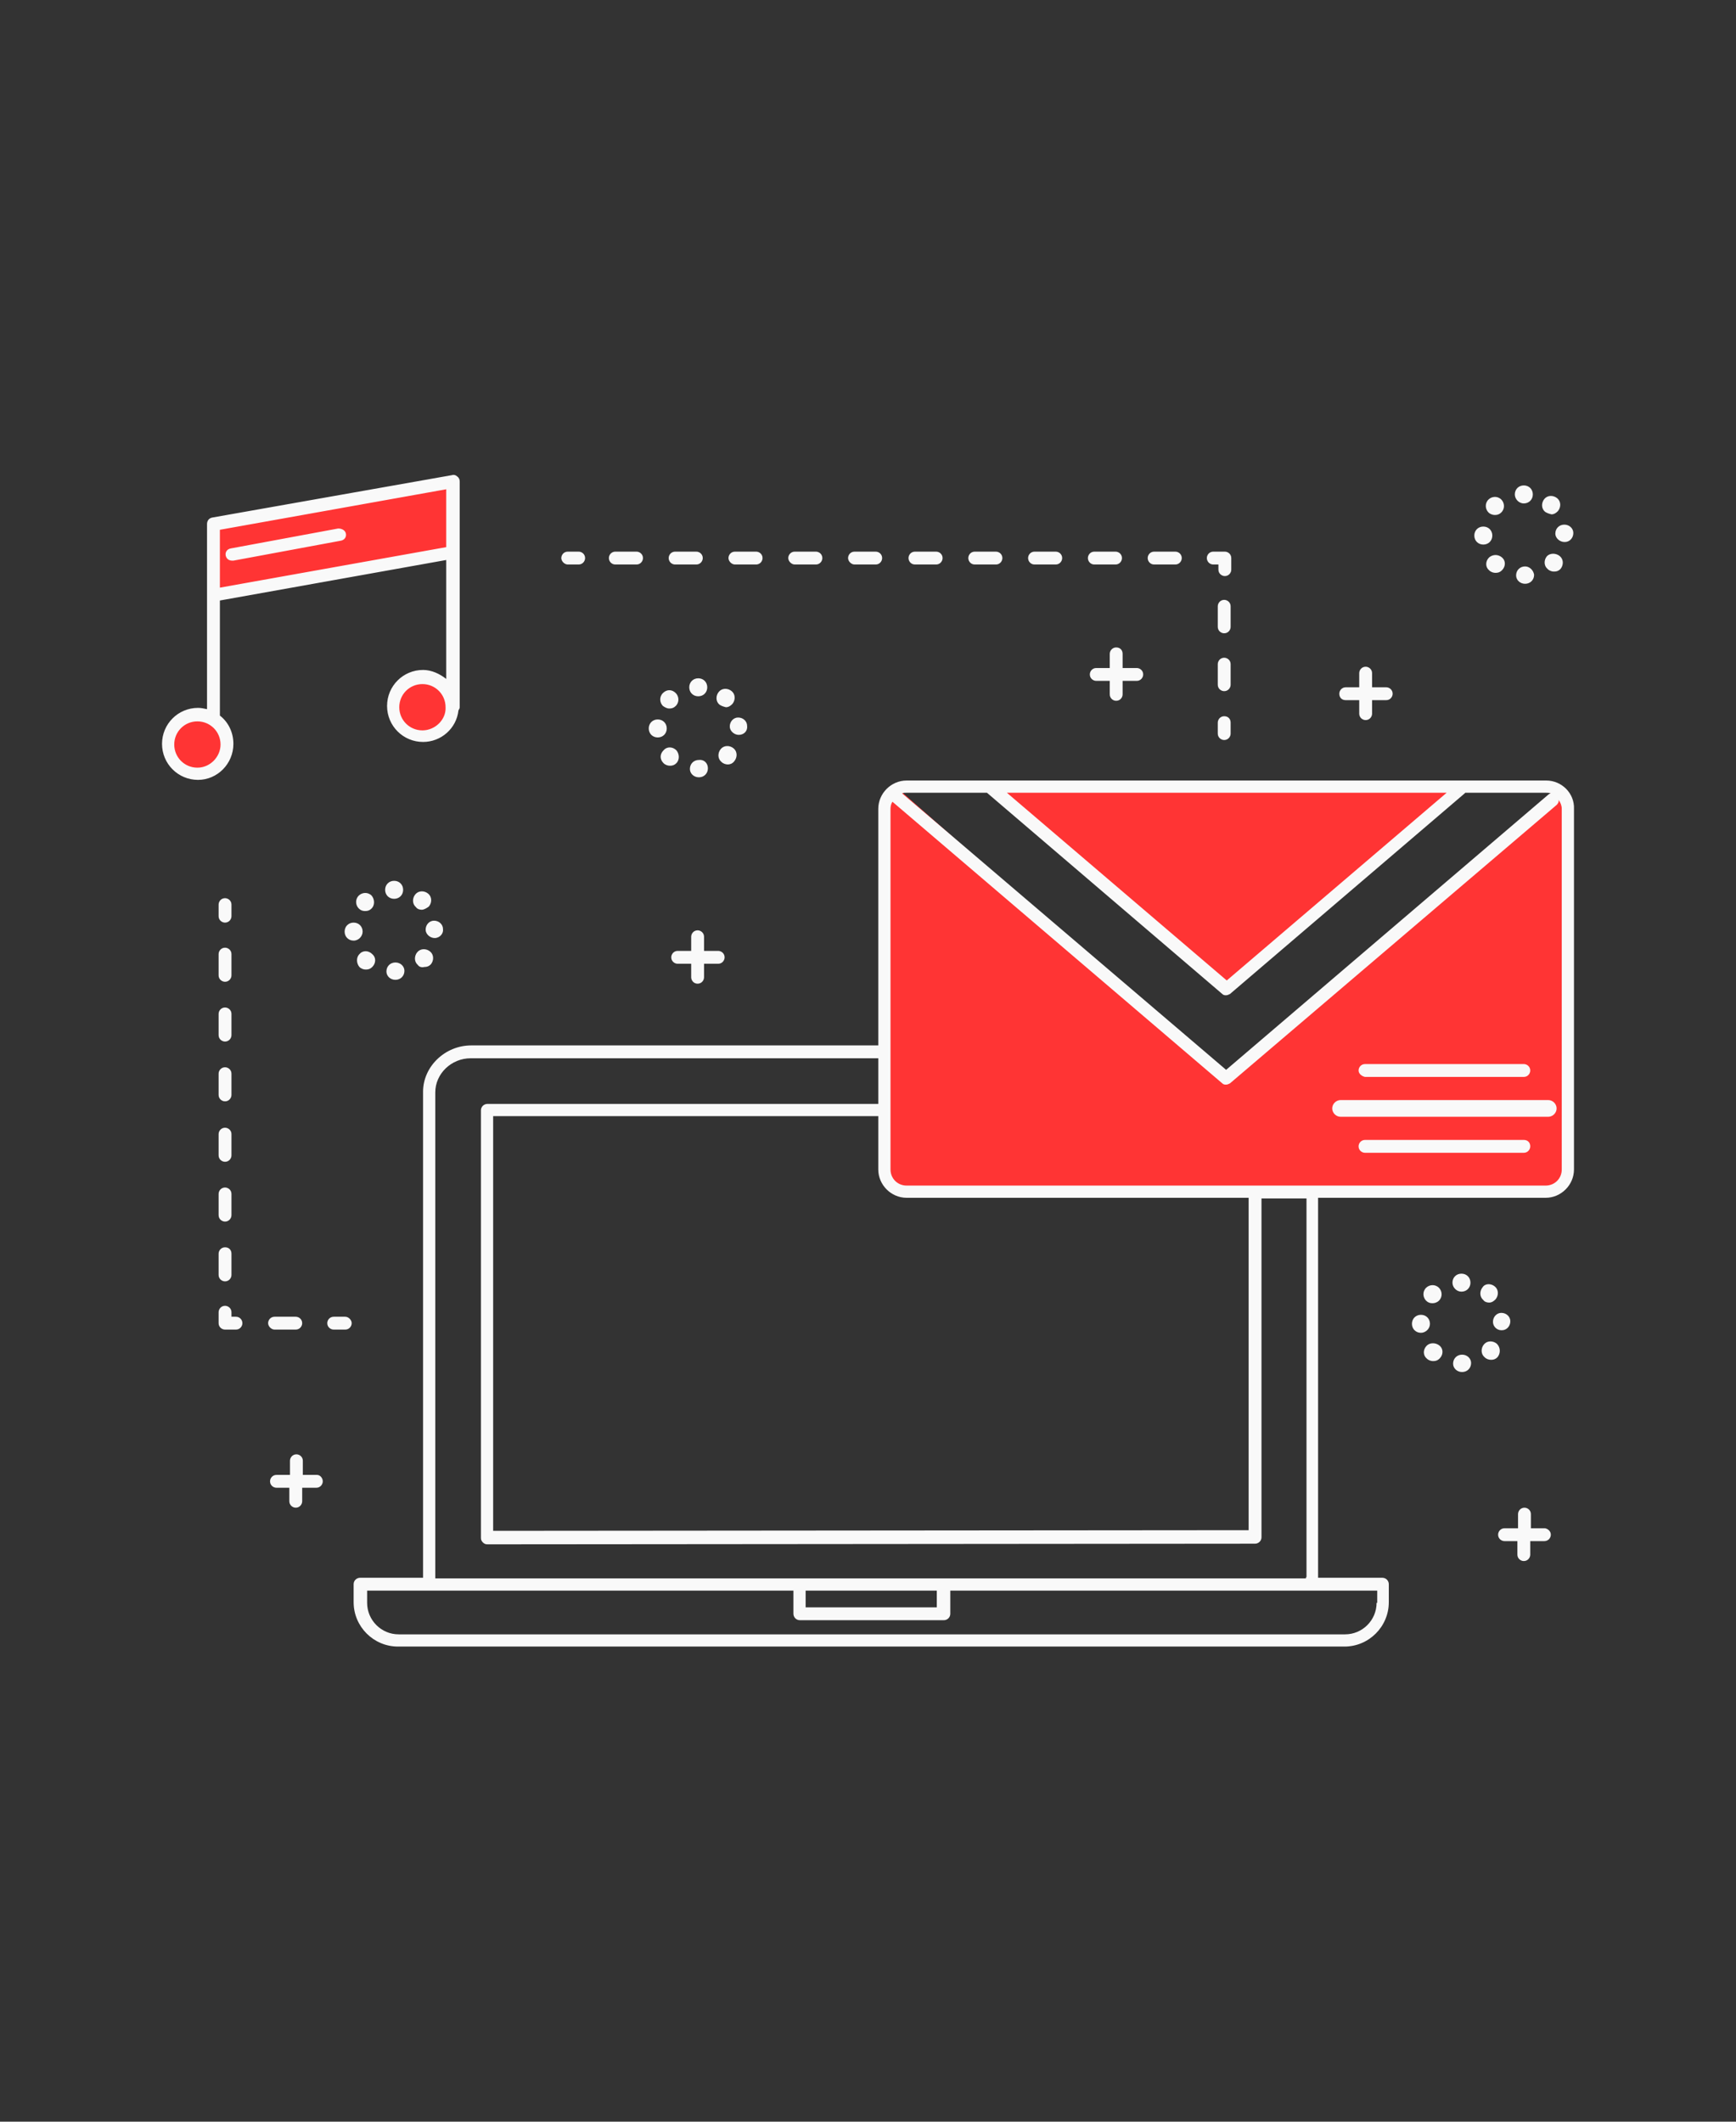 <?xml version="1.0" encoding="utf-8"?>
<!-- Generator: Adobe Illustrator 25.4.1, SVG Export Plug-In . SVG Version: 6.00 Build 0)  -->
<svg version="1.1" baseProfile="basic" id="Layer_1"
	 xmlns="http://www.w3.org/2000/svg" xmlns:xlink="http://www.w3.org/1999/xlink" x="0px" y="0px" viewBox="0 0 270 330"
	 xml:space="preserve">
<rect x="0" y="0" width="270" height="330" fill="#333333" stroke="none"/>
<g>
	<path fill="#FF3434" d="M70.4,85.3l-36.3,6.3V81.1l36.3-6.3V85.3z M227.3,122.7h-73.1l36.5,31.2L227.3,122.7z M30.7,111.1
		c-2.5,0-4.6,2.1-4.6,4.6c0,2.5,2.1,4.6,4.6,4.6c2.5,0,4.6-2.1,4.6-4.6C35.3,113.2,33.2,111.1,30.7,111.1z M65.9,104.8
		c-2.5,0-4.6,2.1-4.6,4.6c0,2.5,2.1,4.6,4.6,4.6c2.5,0,4.6-2.1,4.6-4.6C70.5,106.9,68.5,104.8,65.9,104.8z M240.6,122.4l1,0.6
		l-50.8,44.7l-51.1-45c-1.2,0.5-2,1.7-2,3.1v56.1c0,1.9,1.5,3.4,3.4,3.4h99.5c1.9,0,3.4-1.5,3.4-3.4v-56.1
		C244,123.9,242.4,122.4,240.6,122.4z"/>
	<path fill="#F9F9F9" d="M36.3,115.7c0-1.8-0.8-3.4-2.1-4.4c0,0,0,0,0-0.1V93.4l35.2-6.3v18.5c-1-0.8-2.3-1.4-3.6-1.4
		c-3.1,0-5.6,2.5-5.6,5.6c0,3.1,2.5,5.6,5.6,5.6c2.8,0,5.2-2.1,5.5-4.9c0.1-0.2,0.2-0.3,0.2-0.5V85.9c0-0.1,0-0.1,0-0.2V74.9
		c0-0.3-0.1-0.6-0.4-0.8c-0.2-0.2-0.5-0.3-0.8-0.2L33,80.5c-0.5,0.1-0.8,0.5-0.8,1v9.9v1.2v17.7c-0.5-0.1-0.9-0.2-1.4-0.2
		c-3.1,0-5.6,2.5-5.6,5.6c0,3.1,2.5,5.6,5.6,5.6C33.8,121.3,36.3,118.8,36.3,115.7z M65.7,113.6c-2,0-3.6-1.6-3.6-3.6
		c0-2,1.6-3.6,3.6-3.6c2,0,3.6,1.6,3.6,3.6C69.4,111.9,67.7,113.6,65.7,113.6z M34.2,82.4l35.2-6.3v9l-35.2,6.3V82.4z M30.7,119.4
		c-2,0-3.6-1.6-3.6-3.6c0-2,1.6-3.6,3.6-3.6c2,0,3.6,1.6,3.6,3.6C34.3,117.7,32.7,119.4,30.7,119.4z M53.8,83c0.1,0.5-0.2,1-0.8,1.1
		l-16.7,3.1c-0.1,0-0.1,0-0.2,0c-0.5,0-0.9-0.3-1-0.8c-0.1-0.5,0.2-1,0.8-1.1l16.7-3.1C53.2,82.2,53.7,82.5,53.8,83z M240.5,121.4
		H141c-2.4,0-4.4,2-4.4,4.4v36.8H73.3c-4.1,0-7.5,3.3-7.5,7.2v75.6H56c-0.5,0-1,0.4-1,1v2.8c0,3.8,3.1,6.9,6.9,6.9h147.2
		c3.8,0,6.9-3.1,6.9-6.9v-2.8c0-0.5-0.4-1-1-1h-10c0-0.1,0-0.1,0-0.2v-58.9c0,0,0,0,0,0h35.4c2.4,0,4.4-2,4.4-4.4v-56.1
		C244.9,123.4,242.9,121.4,240.5,121.4z M225,123.3l-34.2,29.2l-34.2-29.2H225z M153.5,123.3C153.5,123.3,153.6,123.4,153.5,123.3
		l36.6,31.3c0.2,0.2,0.4,0.2,0.6,0.2s0.4-0.1,0.6-0.2l36.5-31.2c0,0,0,0,0.1-0.1h12.5c0.3,0,0.5,0,0.8,0.1c-0.1,0-0.3,0.1-0.4,0.2
		l-50.1,42.8l-50.4-43c0.2-0.1,0.4-0.1,0.7-0.1H153.5z M141,186.3h53.2V238l-117.5,0.1v-64.5h59.8c0,0,0.1,0,0.1,0v8.3
		C136.6,184.3,138.6,186.3,141,186.3z M214.1,249.3c0,2.7-2.2,4.9-4.9,4.9H62c-2.7,0-4.9-2.2-4.9-4.9v-1.9h66.3v3.6c0,0.5,0.4,1,1,1
		h22.4c0.5,0,1-0.4,1-1v-3.6h66.4V249.3z M125.3,247.4h20.4v2.6h-20.4V247.4z M203.1,245.5H67.7v-75.6c0-2.9,2.5-5.3,5.5-5.3h63.4
		v7.1c0,0-0.1,0-0.1,0H75.8c-0.5,0-1,0.4-1,1v66.5c0,0.3,0.1,0.5,0.3,0.7c0.2,0.2,0.4,0.3,0.7,0.3c0,0,0,0,0,0l119.4-0.1
		c0.5,0,1-0.4,1-1v-52.7h7c0,0,0,0,0,0v58.9C203.1,245.3,203.1,245.4,203.1,245.5z M242.9,181.9c0,1.4-1.1,2.5-2.5,2.5H141
		c-1.4,0-2.5-1.1-2.5-2.5v-56.1c0-0.4,0.1-0.8,0.3-1.1c0,0,0,0,0,0l51.3,43.8c0.2,0.2,0.4,0.2,0.6,0.2s0.4-0.1,0.6-0.2l50.8-43.3
		c0.2-0.2,0.4-0.5,0.3-0.8c0.3,0.4,0.5,0.9,0.5,1.4V181.9z M211.3,166.5c0-0.5,0.4-1,1-1H237c0.5,0,1,0.4,1,1c0,0.5-0.4,1-1,1h-24.7
		C211.8,167.4,211.3,167,211.3,166.5z M242.1,172.4c0,0.7-0.6,1.3-1.3,1.3h-32.3c-0.7,0-1.3-0.6-1.3-1.3c0-0.7,0.6-1.3,1.3-1.3h32.3
		C241.5,171.1,242.1,171.7,242.1,172.4z M238,178.3c0,0.5-0.4,1-1,1h-24.7c-0.5,0-1-0.4-1-1c0-0.5,0.4-1,1-1H237
		C237.6,177.3,238,177.7,238,178.3z M36,142.5c0,0.5-0.4,1-1,1c-0.5,0-1-0.4-1-1v-1.8c0-0.5,0.4-1,1-1c0.5,0,1,0.4,1,1V142.5z
		 M36,170.3c0,0.5-0.4,1-1,1c-0.5,0-1-0.4-1-1V167c0-0.5,0.4-1,1-1c0.5,0,1,0.4,1,1V170.3z M36,151.7c0,0.5-0.4,1-1,1
		c-0.5,0-1-0.4-1-1v-3.3c0-0.5,0.4-1,1-1c0.5,0,1,0.4,1,1V151.7z M36,189c0,0.5-0.4,1-1,1c-0.5,0-1-0.4-1-1v-3.3c0-0.5,0.4-1,1-1
		c0.5,0,1,0.4,1,1V189z M36,179.7c0,0.5-0.4,1-1,1c-0.5,0-1-0.4-1-1v-3.3c0-0.5,0.4-1,1-1c0.5,0,1,0.4,1,1V179.7z M36,195v3.3
		c0,0.5-0.4,1-1,1c-0.5,0-1-0.4-1-1V195c0-0.5,0.4-1,1-1C35.6,194,36,194.4,36,195z M36,161c0,0.5-0.4,1-1,1c-0.5,0-1-0.4-1-1v-3.3
		c0-0.5,0.4-1,1-1c0.5,0,1,0.4,1,1V161z M37.7,205.8c0,0.5-0.4,1-1,1h-1.7c-0.5,0-1-0.4-1-1v-1.7c0-0.5,0.4-1,1-1c0.5,0,1,0.4,1,1
		v0.7h0.7C37.3,204.8,37.7,205.3,37.7,205.8z M41.7,205.8c0-0.5,0.4-1,1-1H46c0.5,0,1,0.4,1,1c0,0.5-0.4,1-1,1h-3.3
		C42.2,206.8,41.7,206.3,41.7,205.8z M54.7,205.8c0,0.5-0.4,1-1,1h-1.8c-0.5,0-1-0.4-1-1c0-0.5,0.4-1,1-1h1.8
		C54.2,204.8,54.7,205.3,54.7,205.8z M191.4,112.4v1.7c0,0.5-0.4,1-1,1c-0.5,0-1-0.4-1-1v-1.7c0-0.5,0.4-1,1-1
		C191,111.4,191.4,111.8,191.4,112.4z M191.4,97.5c0,0.5-0.4,1-1,1c-0.5,0-1-0.4-1-1v-3.2c0-0.5,0.4-1,1-1c0.5,0,1,0.4,1,1V97.5z
		 M191.4,106.5c0,0.5-0.4,1-1,1c-0.5,0-1-0.4-1-1v-3.2c0-0.5,0.4-1,1-1c0.5,0,1,0.4,1,1V106.5z M187.7,86.8c0-0.5,0.4-1,1-1h1.8
		c0.5,0,1,0.4,1,1v1.8c0,0.5-0.4,1-1,1c-0.5,0-1-0.4-1-1v-0.8h-0.8C188.1,87.8,187.7,87.3,187.7,86.8z M113.3,86.8c0-0.5,0.4-1,1-1
		h3.3c0.5,0,1,0.4,1,1c0,0.5-0.4,1-1,1h-3.3C113.8,87.8,113.3,87.3,113.3,86.8z M104,86.8c0-0.5,0.4-1,1-1h3.3c0.5,0,1,0.4,1,1
		c0,0.5-0.4,1-1,1H105C104.4,87.8,104,87.3,104,86.8z M94.7,86.8c0-0.5,0.4-1,1-1H99c0.5,0,1,0.4,1,1c0,0.5-0.4,1-1,1h-3.3
		C95.1,87.8,94.7,87.3,94.7,86.8z M141.3,86.8c0-0.5,0.4-1,1-1h3.3c0.5,0,1,0.4,1,1c0,0.5-0.4,1-1,1h-3.3
		C141.7,87.8,141.3,87.3,141.3,86.8z M150.6,86.8c0-0.5,0.4-1,1-1h3.3c0.5,0,1,0.4,1,1c0,0.5-0.4,1-1,1h-3.3
		C151,87.8,150.6,87.3,150.6,86.8z M131.9,86.8c0-0.5,0.4-1,1-1h3.3c0.5,0,1,0.4,1,1c0,0.5-0.4,1-1,1h-3.3
		C132.4,87.8,131.9,87.3,131.9,86.8z M122.6,86.8c0-0.5,0.4-1,1-1h3.3c0.5,0,1,0.4,1,1c0,0.5-0.4,1-1,1h-3.3
		C123.1,87.8,122.6,87.3,122.6,86.8z M159.9,86.8c0-0.5,0.4-1,1-1h3.3c0.5,0,1,0.4,1,1c0,0.5-0.4,1-1,1h-3.3
		C160.3,87.8,159.9,87.3,159.9,86.8z M169.2,86.8c0-0.5,0.4-1,1-1h3.3c0.5,0,1,0.4,1,1c0,0.5-0.4,1-1,1h-3.3
		C169.6,87.8,169.2,87.3,169.2,86.8z M178.5,86.8c0-0.5,0.4-1,1-1h3.3c0.5,0,1,0.4,1,1c0,0.5-0.4,1-1,1h-3.3
		C178.9,87.8,178.5,87.3,178.5,86.8z M87.3,86.8c0-0.5,0.4-1,1-1H90c0.5,0,1,0.4,1,1c0,0.5-0.4,1-1,1h-1.7
		C87.8,87.8,87.3,87.3,87.3,86.8z M174.6,101.7v2.2h2.2c0.5,0,1,0.4,1,1c0,0.5-0.4,1-1,1h-2.2v2.1c0,0.5-0.4,1-1,1c-0.5,0-1-0.4-1-1
		v-2.1h-2.1c-0.5,0-1-0.4-1-1c0-0.5,0.4-1,1-1h2.1v-2.2c0-0.5,0.4-1,1-1C174.2,100.7,174.6,101.1,174.6,101.7z M107.5,152v-2.1h-2.1
		c-0.5,0-1-0.4-1-1c0-0.5,0.4-1,1-1h2.1v-2.2c0-0.5,0.4-1,1-1c0.5,0,1,0.4,1,1v2.2h2.2c0.5,0,1,0.4,1,1c0,0.5-0.4,1-1,1h-2.2v2.1
		c0,0.5-0.4,1-1,1C107.9,153,107.5,152.5,107.5,152z M50.2,230.4c0,0.5-0.4,1-1,1H47v2.1c0,0.5-0.4,1-1,1c-0.5,0-1-0.4-1-1v-2.1H43
		c-0.5,0-1-0.4-1-1c0-0.5,0.4-1,1-1h2.1v-2.2c0-0.5,0.4-1,1-1c0.5,0,1,0.4,1,1v2.2h2.2C49.8,229.4,50.2,229.9,50.2,230.4z
		 M241.2,238.7c0,0.5-0.4,1-1,1H238v2.1c0,0.5-0.4,1-1,1c-0.5,0-1-0.4-1-1v-2.1H234c-0.5,0-1-0.4-1-1c0-0.5,0.4-1,1-1h2.1v-2.2
		c0-0.5,0.4-1,1-1c0.5,0,1,0.4,1,1v2.2h2.2C240.8,237.8,241.2,238.2,241.2,238.7z M208.3,107.9c0-0.5,0.4-1,1-1h2.1v-2.2
		c0-0.5,0.4-1,1-1c0.5,0,1,0.4,1,1v2.2h2.2c0.5,0,1,0.4,1,1c0,0.5-0.4,1-1,1h-2.2v2.1c0,0.5-0.4,1-1,1c-0.5,0-1-0.4-1-1v-2.1h-2.1
		C208.7,108.9,208.3,108.5,208.3,107.9z M113.2,118.9c-0.3,0-0.7-0.1-1-0.4c-0.6-0.5-0.6-1.4-0.1-2c0.5-0.6,1.4-0.6,2-0.1
		c0.6,0.5,0.6,1.4,0.1,2C113.9,118.8,113.5,118.9,113.2,118.9z M114.9,114.3c-0.7,0-1.4-0.6-1.4-1.3c0-0.8,0.6-1.4,1.3-1.4
		c0.8,0,1.4,0.6,1.4,1.3C116.3,113.7,115.7,114.3,114.9,114.3C114.9,114.3,114.9,114.3,114.9,114.3z M105.2,118.7
		c-0.3,0.3-0.6,0.4-1,0.4c-0.3,0-0.7-0.1-1-0.4h0c-0.6-0.6-0.6-1.4,0-2c0.5-0.6,1.4-0.6,2,0C105.7,117.3,105.7,118.2,105.2,118.7z
		 M111.9,109.6c-0.6-0.5-0.6-1.4-0.1-2c0.5-0.6,1.4-0.6,2-0.1c0.6,0.5,0.6,1.4,0.1,2c-0.3,0.3-0.6,0.5-1,0.5
		C112.5,109.9,112.2,109.8,111.9,109.6z M110.1,119.5c0,0.8-0.6,1.4-1.4,1.4c0,0,0,0,0,0c-0.8,0-1.4-0.6-1.4-1.3
		c0-0.8,0.6-1.4,1.4-1.4C109.5,118.1,110.1,118.7,110.1,119.5z M100.9,113.3c0-0.8,0.6-1.4,1.4-1.4c0.8,0,1.4,0.6,1.4,1.4
		c0,0.8-0.6,1.4-1.4,1.4c0,0,0,0,0,0C101.5,114.7,100.9,114.1,100.9,113.3z M103.1,109.8c-0.5-0.5-0.6-1.4,0-2s1.4-0.6,2,0
		c0.5,0.5,0.6,1.4,0,2c-0.3,0.3-0.6,0.4-1,0.4C103.7,110.2,103.4,110,103.1,109.8z M108.6,105.5c0.8,0,1.4,0.6,1.4,1.4
		c0,0.8-0.6,1.4-1.4,1.4c-0.8,0-1.4-0.6-1.4-1.4C107.2,106.1,107.8,105.5,108.6,105.5z M55,146.3C55,146.3,55,146.3,55,146.3
		c-0.8,0-1.4-0.6-1.4-1.4c0-0.8,0.6-1.4,1.4-1.4c0.8,0,1.4,0.6,1.4,1.4C56.4,145.6,55.8,146.3,55,146.3z M60.1,151.1
		c0-0.8,0.6-1.4,1.4-1.4c0.8,0,1.4,0.6,1.4,1.3c0,0.8-0.6,1.4-1.4,1.4c0,0,0,0,0,0C60.7,152.4,60.1,151.8,60.1,151.1z M65.6,141.5
		c-0.3,0-0.7-0.1-0.9-0.4c-0.6-0.5-0.6-1.4-0.1-2c0.5-0.6,1.4-0.6,2-0.1c0.6,0.5,0.6,1.4,0.1,2C66.3,141.3,65.9,141.5,65.6,141.5z
		 M67.6,145.9c-0.7,0-1.4-0.6-1.4-1.3c0-0.8,0.6-1.4,1.3-1.4c0.8,0,1.4,0.6,1.4,1.3C69,145.2,68.4,145.9,67.6,145.9
		C67.6,145.9,67.6,145.9,67.6,145.9z M61.3,139.8c-0.8,0-1.4-0.6-1.4-1.4c0-0.8,0.6-1.4,1.4-1.4c0.8,0,1.4,0.6,1.4,1.4
		C62.7,139.2,62.1,139.8,61.3,139.8z M57.8,141.3c-0.3,0.3-0.6,0.4-1,0.4c-0.4,0-0.7-0.1-1-0.4c-0.5-0.5-0.6-1.4,0-2
		c0.5-0.5,1.4-0.6,2,0C58.3,139.9,58.3,140.8,57.8,141.3z M65,150.1c-0.6-0.5-0.6-1.4-0.1-2c0.5-0.6,1.4-0.6,2-0.1
		c0.6,0.5,0.6,1.4,0.1,2c-0.3,0.3-0.6,0.4-1,0.4C65.6,150.5,65.2,150.4,65,150.1z M55.9,148.4c0.5-0.6,1.4-0.6,2,0
		c0.6,0.5,0.6,1.4,0,2c-0.3,0.3-0.6,0.4-1,0.4c-0.3,0-0.7-0.1-1-0.4C55.4,149.8,55.4,148.9,55.9,148.4z M232.2,205.6
		c0-0.8,0.6-1.4,1.3-1.4c0.8,0,1.4,0.6,1.4,1.3c0,0.8-0.6,1.4-1.3,1.4c0,0,0,0-0.1,0C232.8,206.9,232.2,206.3,232.2,205.6z
		 M232.5,200.1c0.6,0.5,0.6,1.4,0.1,2c-0.3,0.3-0.6,0.5-1,0.5c-0.3,0-0.7-0.1-0.9-0.4c-0.6-0.5-0.6-1.4-0.1-2
		C231,199.6,231.9,199.6,232.5,200.1z M232.9,211.1c-0.3,0.3-0.6,0.4-1,0.4c-0.3,0-0.7-0.1-1-0.4c-0.6-0.5-0.6-1.4-0.1-2
		c0.5-0.6,1.4-0.6,2-0.1C233.4,209.6,233.4,210.5,232.9,211.1z M228.8,212c0,0.8-0.6,1.4-1.4,1.4c0,0,0,0,0,0
		c-0.8,0-1.4-0.6-1.4-1.3c0-0.8,0.6-1.4,1.4-1.4C228.2,210.7,228.8,211.3,228.8,212z M225.9,199.5c0-0.8,0.6-1.4,1.4-1.4
		c0.8,0,1.4,0.6,1.4,1.4c0,0.8-0.6,1.4-1.4,1.4C226.5,200.9,225.9,200.2,225.9,199.5z M221,207.3C221,207.3,221,207.3,221,207.3
		c-0.8,0-1.4-0.6-1.4-1.4c0-0.8,0.6-1.4,1.4-1.4c0.8,0,1.4,0.6,1.4,1.4C222.4,206.7,221.7,207.3,221,207.3z M223.9,209.3
		c0.6,0.5,0.6,1.4,0,2c-0.3,0.3-0.6,0.4-1,0.4c-0.3,0-0.7-0.1-1-0.4c-0.6-0.5-0.6-1.4,0-2C222.4,208.8,223.3,208.8,223.9,209.3z
		 M222.8,202.7c-0.4,0-0.7-0.1-1-0.4c-0.5-0.5-0.6-1.4,0-2c0.5-0.5,1.4-0.6,2,0c0.5,0.5,0.6,1.4,0,2
		C223.5,202.6,223.1,202.7,222.8,202.7z M240.3,79.6c-0.6-0.5-0.6-1.4-0.1-2c0.5-0.6,1.4-0.6,2-0.1c0.6,0.5,0.6,1.4,0.1,2
		c-0.3,0.3-0.6,0.5-1,0.5C240.9,79.9,240.6,79.8,240.3,79.6z M242.6,86.5c0.6,0.5,0.6,1.4,0.1,2c-0.3,0.3-0.6,0.4-1,0.4
		c-0.3,0-0.7-0.1-1-0.4c-0.6-0.5-0.6-1.4-0.1-2C241.1,86,242,86,242.6,86.5z M243.3,81.6c0.8,0,1.4,0.6,1.4,1.3
		c0,0.8-0.6,1.4-1.3,1.4c0,0,0,0-0.1,0c-0.7,0-1.4-0.6-1.4-1.3C241.9,82.2,242.5,81.6,243.3,81.6z M235.6,76.9
		c0-0.8,0.6-1.4,1.4-1.4c0.8,0,1.4,0.6,1.4,1.4c0,0.8-0.6,1.4-1.4,1.4C236.2,78.3,235.6,77.6,235.6,76.9z M229.3,83.3
		c0-0.8,0.6-1.4,1.4-1.4c0.8,0,1.4,0.6,1.4,1.4c0,0.8-0.6,1.4-1.4,1.4c0,0,0,0,0,0C229.9,84.7,229.3,84.1,229.3,83.3z M238.6,89.4
		c0,0.8-0.6,1.4-1.4,1.4c0,0,0,0,0,0c-0.8,0-1.4-0.6-1.4-1.3c0-0.8,0.6-1.4,1.4-1.4C237.9,88.1,238.5,88.7,238.6,89.4z M233.6,86.7
		c0.6,0.5,0.6,1.4,0,2c-0.3,0.3-0.6,0.4-1,0.4c-0.3,0-0.7-0.1-1-0.4c-0.6-0.5-0.6-1.4,0-2C232.2,86.2,233,86.2,233.6,86.7z
		 M231.5,79.7c-0.5-0.5-0.6-1.4,0-2c0.5-0.5,1.4-0.6,2,0c0.5,0.5,0.6,1.4,0,2c-0.3,0.3-0.6,0.4-1,0.4
		C232.2,80.1,231.8,80,231.5,79.7z"/>
</g>
</svg>
